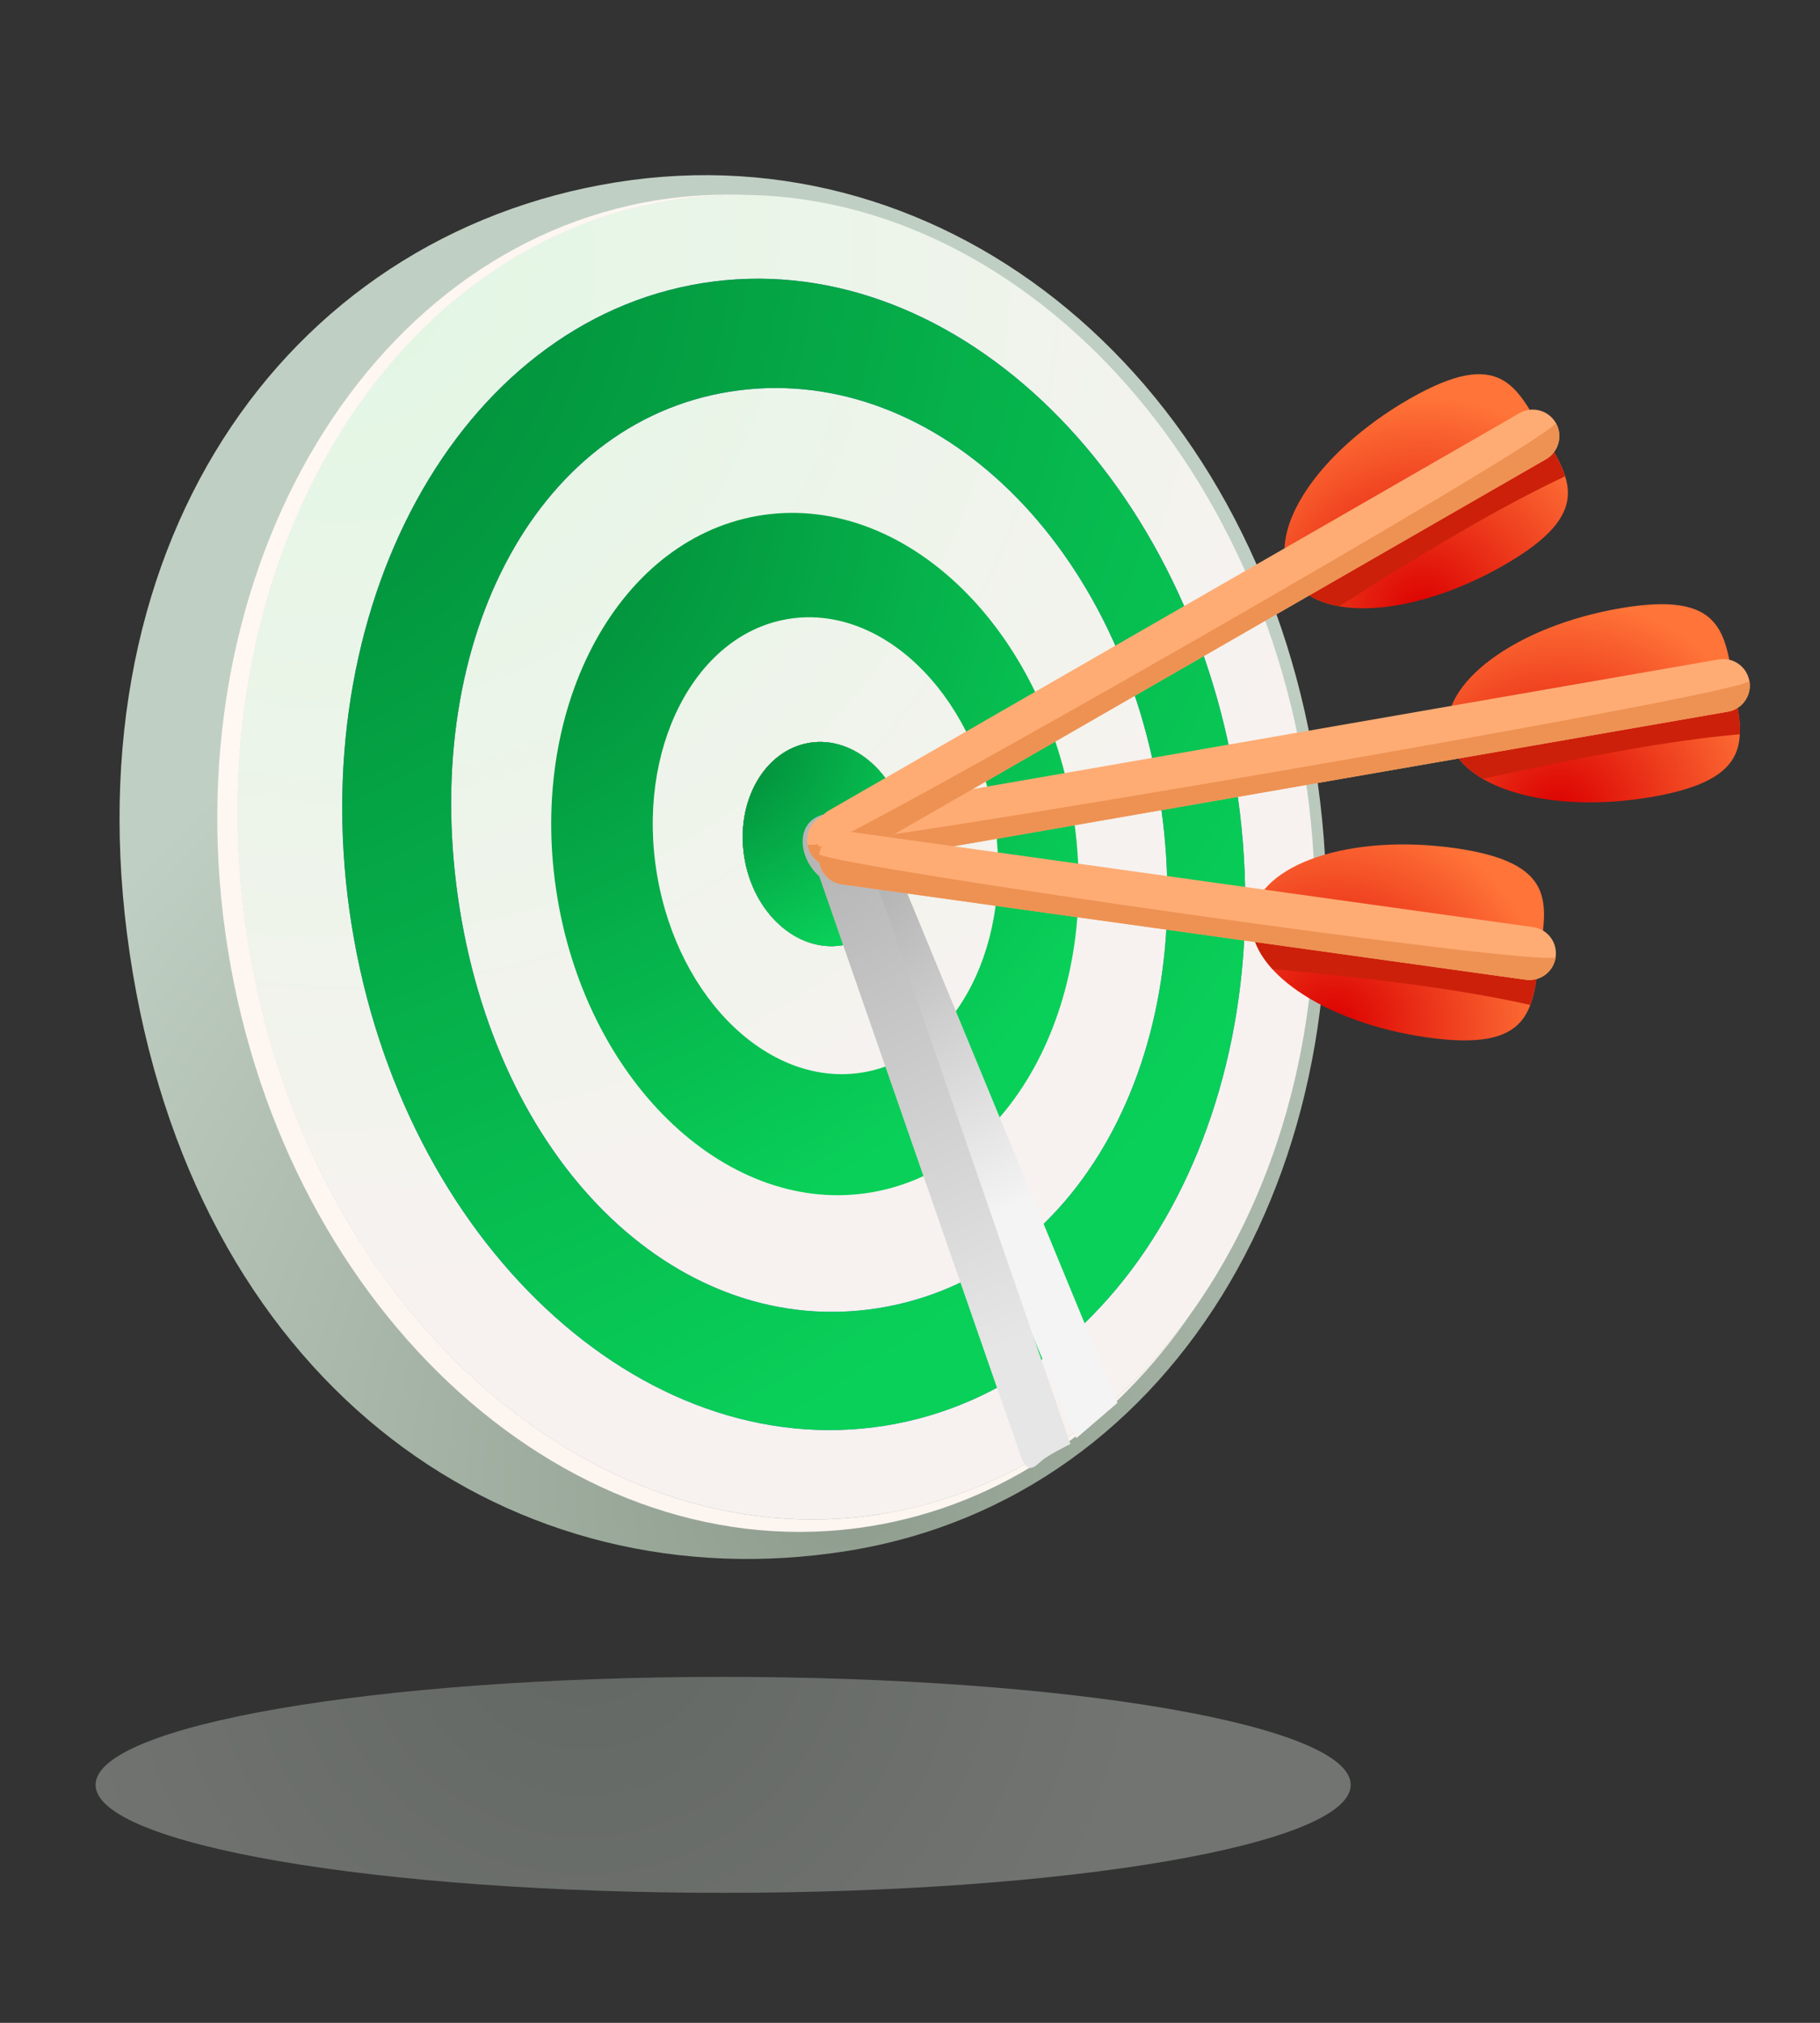 <svg width="54" height="60" viewBox="0 0 54 60" fill="none" xmlns="http://www.w3.org/2000/svg">
<rect x="0" y="0" width="54" height="60" fill="#333333" stroke="none"/>
<path opacity="0.35" d="M21.456 56.144C31.74 56.144 40.076 54.71 40.076 52.941C40.076 51.172 31.74 49.739 21.456 49.739C11.172 49.739 2.836 51.172 2.836 52.941C2.836 54.71 11.172 56.144 21.456 56.144Z" fill="url(#paint0_radial_59_4472)"/>
<path d="M39.021 22.713C40.854 34.189 35.02 44.424 25.14 46.003C15.257 47.581 6.022 41.263 3.941 28.867C1.833 16.328 8.405 6.985 18.285 5.407C28.168 3.828 37.188 11.237 39.021 22.716V22.713Z" fill="url(#paint1_radial_59_4472)"/>
<path d="M26.143 44.905C34.8 43.521 40.425 33.678 38.705 22.919C36.986 12.16 28.574 4.559 19.917 5.943C11.259 7.326 5.635 17.17 7.355 27.929C9.074 38.688 17.486 46.288 26.143 44.905Z" fill="url(#paint2_radial_59_4472)"/>
<path d="M26.147 44.907C17.491 46.291 9.078 38.69 7.36 27.932C5.638 17.174 11.263 7.329 19.92 5.945C20.693 5.82 21.467 5.771 22.234 5.789C21.335 5.747 20.425 5.789 19.512 5.935C10.733 7.339 5.022 17.282 6.757 28.145C8.493 39.007 17.02 46.678 25.802 45.273C29.74 44.642 33.054 42.297 35.365 38.92C33.103 42.098 29.911 44.301 26.147 44.904V44.907Z" fill="url(#paint3_radial_59_4472)"/>
<path d="M36.668 23.247C35.173 13.89 28.088 7.24 20.843 8.397C13.597 9.554 8.938 18.079 10.433 27.439C11.928 36.796 19.013 43.446 26.258 42.288C33.504 41.132 38.163 32.607 36.668 23.247ZM26.07 38.8C20.222 39.734 14.876 34.691 13.639 26.951C12.402 19.211 15.807 12.551 21.655 11.617C27.502 10.684 33.162 15.869 34.399 23.609C35.636 31.349 31.918 37.866 26.067 38.8H26.07Z" fill="url(#paint4_radial_59_4472)"/>
<path d="M36.668 23.247C35.173 13.89 28.088 7.24 20.843 8.397C13.597 9.554 8.938 18.079 10.433 27.439C11.928 36.796 19.013 43.446 26.258 42.288C33.504 41.132 38.163 32.607 36.668 23.247ZM26.07 38.8C20.222 39.734 14.876 34.691 13.639 26.951C12.402 19.211 15.807 12.551 21.655 11.617C27.502 10.684 33.162 15.869 34.399 23.609C35.636 31.349 31.918 37.866 26.067 38.8H26.07Z" fill="url(#paint5_radial_59_4472)"/>
<path d="M31.813 23.994C30.872 18.457 26.69 14.564 22.473 15.303C18.256 16.042 15.601 21.133 16.545 26.671C17.486 32.208 21.668 36.101 25.885 35.362C30.102 34.623 32.757 29.532 31.813 23.994ZM25.634 31.804C22.877 32.288 20.128 29.671 19.497 25.96C18.866 22.248 20.591 18.847 23.348 18.366C26.104 17.885 28.854 20.499 29.485 24.21C30.116 27.922 28.39 31.323 25.634 31.804Z" fill="url(#paint6_radial_59_4472)"/>
<path d="M26.917 24.649C27.182 26.308 26.314 27.824 24.979 28.04C23.644 28.252 22.348 27.081 22.083 25.423C21.818 23.764 22.686 22.248 24.021 22.032C25.355 21.819 26.652 22.99 26.917 24.649Z" fill="url(#paint7_radial_59_4472)"/>
<path d="M26.917 24.649C27.182 26.308 26.314 27.824 24.979 28.04C23.644 28.252 22.348 27.081 22.083 25.423C21.818 23.764 22.686 22.248 24.021 22.032C25.355 21.819 26.652 22.99 26.917 24.649Z" fill="url(#paint8_radial_59_4472)"/>
<path d="M26.917 24.649C27.182 26.308 26.314 27.824 24.979 28.04C23.644 28.252 22.348 27.081 22.083 25.423C21.818 23.764 22.686 22.248 24.021 22.032C25.355 21.819 26.652 22.99 26.917 24.649Z" fill="url(#paint9_radial_59_4472)"/>
<path d="M26.917 24.649C27.182 26.308 26.314 27.824 24.979 28.04C23.644 28.252 22.348 27.081 22.083 25.423C21.818 23.764 22.686 22.248 24.021 22.032C25.355 21.819 26.652 22.99 26.917 24.649Z" fill="url(#paint10_radial_59_4472)"/>
<path d="M26.917 24.649C27.182 26.308 26.314 27.824 24.979 28.04C23.644 28.252 22.348 27.081 22.083 25.423C21.818 23.764 22.686 22.248 24.021 22.032C25.355 21.819 26.652 22.99 26.917 24.649Z" fill="url(#paint11_radial_59_4472)"/>
<path style="mix-blend-mode:multiply" d="M31.761 42.309L25.412 27.059C24.764 26.491 24.662 25.351 25.673 25.198C26.029 25.156 26.286 25.281 26.488 25.452L33.155 41.612L31.936 42.658L31.761 42.309Z" fill="url(#paint12_radial_59_4472)"/>
<path style="mix-blend-mode:multiply" d="M30.291 43.203L24.307 25.991C23.659 25.423 23.558 24.283 24.568 24.13C24.924 24.088 25.182 24.214 25.384 24.384L31.761 42.83C31.761 42.83 31.413 43.005 31.064 43.203C30.802 43.353 30.542 43.876 30.291 43.207C30.29 43.205 30.291 43.203 30.291 43.203Z" fill="url(#paint13_radial_59_4472)"/>
<path d="M51.444 20.335C51.712 21.878 52.11 23.098 49.029 23.635C45.948 24.172 43.23 23.353 42.962 21.809C42.693 20.265 44.976 18.578 48.057 18.045C51.137 17.508 51.176 18.791 51.444 20.335Z" fill="url(#paint14_radial_59_4472)"/>
<path d="M42.954 21.407C42.94 21.54 42.94 21.672 42.961 21.804C43.052 22.331 43.432 22.77 44.01 23.101C46.847 22.474 49.496 21.961 51.621 21.78C51.642 21.344 51.538 20.857 51.444 20.33C51.419 20.198 51.398 20.069 51.377 19.944L42.951 21.407H42.954Z" fill="#CC200A"/>
<path d="M51.263 21.11L24.868 25.697C24.439 25.77 24.031 25.484 23.958 25.055C23.885 24.627 24.171 24.219 24.599 24.146L50.995 19.559C51.423 19.486 51.831 19.772 51.904 20.201C51.977 20.629 51.691 21.037 51.263 21.11Z" fill="#FEAC74"/>
<path d="M51.263 21.11L24.868 25.697C24.44 25.77 24.032 25.484 23.959 25.055C24.617 25.233 51.608 20.626 51.908 20.201C51.981 20.63 51.696 21.037 51.267 21.11H51.263Z" fill="#ED9253"/>
<path d="M45.777 12.828C46.558 14.187 47.349 15.194 44.637 16.756C41.926 18.317 39.093 18.481 38.312 17.122C37.532 15.762 39.096 13.399 41.808 11.838C44.519 10.277 44.993 11.469 45.777 12.828Z" fill="url(#paint15_radial_59_4472)"/>
<path d="M38.169 16.75C38.204 16.878 38.246 17.004 38.312 17.122C38.577 17.586 39.086 17.868 39.741 17.98C42.191 16.415 44.505 15.031 46.436 14.129C46.307 13.711 46.038 13.289 45.774 12.829C45.708 12.714 45.641 12.599 45.578 12.487L38.166 16.75H38.169Z" fill="#CC200A"/>
<path d="M45.872 13.62L25.381 25.406C25.004 25.622 24.523 25.493 24.304 25.117C24.088 24.74 24.217 24.259 24.593 24.04L45.085 12.254C45.461 12.038 45.942 12.166 46.161 12.543C46.377 12.919 46.249 13.4 45.872 13.62Z" fill="#FEAC74"/>
<path d="M45.872 13.62L25.381 25.406C25.004 25.622 24.523 25.493 24.304 25.116C24.983 25.061 46.026 13.048 46.161 12.543C46.377 12.919 46.249 13.4 45.872 13.62Z" fill="#ED9253"/>
<path d="M45.68 28.374C45.464 29.925 45.471 31.207 42.369 30.775C39.268 30.343 36.933 28.737 37.149 27.182C37.365 25.631 40.052 24.722 43.15 25.154C46.248 25.586 45.892 26.82 45.676 28.371L45.68 28.374Z" fill="url(#paint16_radial_59_4472)"/>
<path d="M37.267 26.805C37.214 26.927 37.169 27.053 37.152 27.189C37.078 27.718 37.305 28.252 37.755 28.743C40.647 29.011 43.327 29.335 45.404 29.809C45.557 29.402 45.606 28.903 45.679 28.377C45.697 28.245 45.718 28.116 45.735 27.987L37.267 26.805Z" fill="#CC200A"/>
<path d="M45.269 29.06L24.979 26.23C24.547 26.171 24.247 25.774 24.307 25.342C24.366 24.91 24.763 24.61 25.195 24.669L45.485 27.499C45.917 27.558 46.217 27.955 46.157 28.387C46.098 28.82 45.701 29.119 45.269 29.06Z" fill="#FEAC74"/>
<path d="M45.269 29.062L24.979 26.232C24.547 26.173 24.247 25.776 24.307 25.344C24.878 25.717 45.743 28.703 46.157 28.39C46.098 28.822 45.701 29.121 45.269 29.062Z" fill="#ED9253"/>
<defs>
<radialGradient id="paint0_radial_59_4472" cx="0" cy="0" r="1" gradientUnits="userSpaceOnUse" gradientTransform="translate(17.319 47.686) scale(16.94 16.94)">
<stop stop-color="#BBC9BE"/>
<stop offset="1" stop-color="#E6EDE6"/>
</radialGradient>
<radialGradient id="paint1_radial_59_4472" cx="0" cy="0" r="1" gradientUnits="userSpaceOnUse" gradientTransform="translate(24.938 43.842) scale(27.517 27.517)">
<stop stop-color="#8E9C8D"/>
<stop offset="1" stop-color="#C0CFC3"/>
</radialGradient>
<radialGradient id="paint2_radial_59_4472" cx="0" cy="0" r="1" gradientUnits="userSpaceOnUse" gradientTransform="translate(10.136 7.998) scale(30.581 30.581)">
<stop stop-color="#E1F7E3"/>
<stop offset="0.99" stop-color="#F7F2F0"/>
</radialGradient>
<radialGradient id="paint3_radial_59_4472" cx="0" cy="0" r="1" gradientUnits="userSpaceOnUse" gradientTransform="translate(8.078 17.306) scale(26.008 26.008)">
<stop stop-color="#FFF7F2"/>
<stop offset="1" stop-color="#FCF5F0"/>
</radialGradient>
<radialGradient id="paint4_radial_59_4472" cx="0" cy="0" r="1" gradientUnits="userSpaceOnUse" gradientTransform="translate(2.67 5.937) scale(42.226 41.617)">
<stop stop-color="#7160DB"/>
<stop offset="1" stop-color="#7775E6"/>
</radialGradient>
<radialGradient id="paint5_radial_59_4472" cx="0" cy="0" r="1" gradientUnits="userSpaceOnUse" gradientTransform="translate(2.67 5.937) scale(42.226 41.617)">
<stop stop-color="#007B31"/>
<stop offset="1" stop-color="#09D059"/>
</radialGradient>
<radialGradient id="paint6_radial_59_4472" cx="0" cy="0" r="1" gradientUnits="userSpaceOnUse" gradientTransform="translate(11.983 13.832) scale(24.663 24.663)">
<stop stop-color="#007B31"/>
<stop offset="1" stop-color="#09D059"/>
</radialGradient>
<radialGradient id="paint7_radial_59_4472" cx="0" cy="0" r="1" gradientUnits="userSpaceOnUse" gradientTransform="translate(13.813 16.438) scale(18.415)">
<stop stop-color="#30A140"/>
<stop offset="1" stop-color="#4AD969"/>
</radialGradient>
<radialGradient id="paint8_radial_59_4472" cx="0" cy="0" r="1" gradientUnits="userSpaceOnUse" gradientTransform="translate(22.15 23.326) scale(4.951 4.774)">
<stop stop-color="#DB0000"/>
<stop offset="1" stop-color="#FF473B"/>
</radialGradient>
<radialGradient id="paint9_radial_59_4472" cx="0" cy="0" r="1" gradientUnits="userSpaceOnUse" gradientTransform="translate(20.659 21.594) scale(7.768 7.382)">
<stop stop-color="#7160DB"/>
<stop offset="1" stop-color="#7775E6"/>
</radialGradient>
<radialGradient id="paint10_radial_59_4472" cx="0" cy="0" r="1" gradientUnits="userSpaceOnUse" gradientTransform="translate(20.659 21.594) scale(7.768 7.382)">
<stop stop-color="#37D074"/>
<stop offset="1" stop-color="#59F296"/>
</radialGradient>
<radialGradient id="paint11_radial_59_4472" cx="0" cy="0" r="1" gradientUnits="userSpaceOnUse" gradientTransform="translate(20.659 21.594) scale(7.768 7.382)">
<stop stop-color="#007B31"/>
<stop offset="1" stop-color="#09D059"/>
</radialGradient>
<radialGradient id="paint12_radial_59_4472" cx="0" cy="0" r="1" gradientUnits="userSpaceOnUse" gradientTransform="translate(25.159 25.782) rotate(4.72) scale(11.169 11.169)">
<stop stop-color="#ADADAD"/>
<stop offset="1" stop-color="#F4F4F4"/>
</radialGradient>
<radialGradient id="paint13_radial_59_4472" cx="0" cy="0" r="1" gradientUnits="userSpaceOnUse" gradientTransform="translate(24.075 24.936) rotate(4.72) scale(16.055)">
<stop stop-color="#B4B4B4"/>
<stop offset="1" stop-color="#E6E6E6"/>
</radialGradient>
<radialGradient id="paint14_radial_59_4472" cx="0" cy="0" r="1" gradientUnits="userSpaceOnUse" gradientTransform="translate(46.255 24.115) rotate(-9.86) scale(6.402)">
<stop stop-color="#DB0000"/>
<stop offset="1" stop-color="#FF7438"/>
</radialGradient>
<radialGradient id="paint15_radial_59_4472" cx="0" cy="0" r="1" gradientUnits="userSpaceOnUse" gradientTransform="translate(42.202 18.163) rotate(-29.91) scale(6.402)">
<stop stop-color="#DB0000"/>
<stop offset="1" stop-color="#FF7438"/>
</radialGradient>
<radialGradient id="paint16_radial_59_4472" cx="0" cy="0" r="1" gradientUnits="userSpaceOnUse" gradientTransform="translate(39.58 30.389) rotate(7.94) scale(6.402 6.402)">
<stop stop-color="#DB0000"/>
<stop offset="1" stop-color="#FF7438"/>
</radialGradient>
</defs>
</svg>
